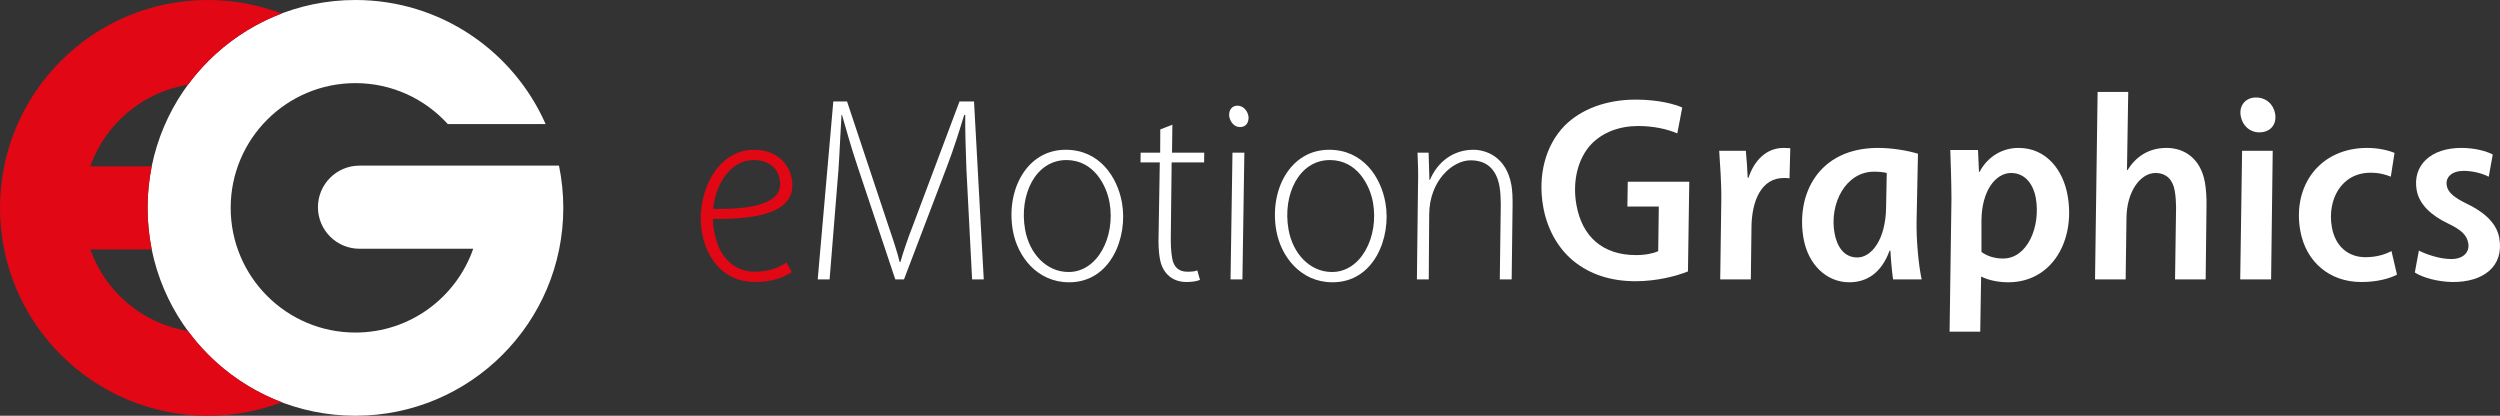 <?xml version="1.0" encoding="UTF-8"?>
<svg id="Layer_2" data-name="Layer 2" xmlns="http://www.w3.org/2000/svg" viewBox="0 0 852.35 141.73">
  <rect x="0" y="0" width="852.35" height="141.73" fill="#333333" stroke="none"/>
  <defs>
    <style>
      .cls-1 {
        fill: #e20714;
      }

      .cls-2 {
        fill: #fff;
      }
    </style>
  </defs>
  <g id="Layer_1-2" data-name="Layer 1">
    <g>
      <path class="cls-2" d="M190.57,56.47h-68c-7.83,0-14.17,6.35-14.17,14.17s6.35,14.17,14.17,14.17h38.77c-5.78,16.63-21.57,28.57-40.17,28.57-23.48,0-42.52-19.04-42.52-42.52s19.04-42.52,42.52-42.52c12.49,0,23.71,5.38,31.49,13.95h33.36C175.04,17.39,150.14,0,121.17,0,82.03,0,50.31,31.73,50.31,70.87s31.73,70.87,70.87,70.87,70.87-31.73,70.87-70.87c0-4.93-.51-9.75-1.47-14.39Z"/>
      <path class="cls-1" d="M64.09,112.85c-15.5-2.48-28.2-13.35-33.31-27.81h20.95c-.93-4.58-1.42-9.32-1.42-14.17s.49-9.59,1.42-14.17h-20.95c5.11-14.45,17.81-25.32,33.31-27.81,8.02-10.89,19.09-19.4,31.94-24.28-7.82-2.97-16.3-4.61-25.16-4.61C31.73,0,0,31.73,0,70.87s31.73,70.87,70.87,70.87c8.86,0,17.34-1.63,25.16-4.61-12.85-4.88-23.92-13.39-31.94-24.28Z"/>
    </g>
    <g>
      <path class="cls-1" d="M269.97,92.73c-2,1.44-6.15,3.42-12.54,3.42-10.98,0-16.6-8.37-18.09-16.83-2.27-12.87,4.83-28.26,17.7-28.26,7.83,0,12.02,4.86,12.91,9.9,2.03,11.52-11.6,13.86-26.84,13.68-.23,2.25.9,7.65,2.41,10.62,2.67,4.95,6.88,7.38,11.83,7.38,5.4,0,8.86-1.8,10.78-3.15l1.83,3.24ZM265.84,61.14c-.76-4.32-4.4-6.57-8.9-6.57-7.83,0-12.97,8.1-13.8,16.65,12.81.18,24.21-1.53,22.72-9.99l-.02-.09Z"/>
      <path class="cls-2" d="M331.43,95.25l-1.94-37.53c-.22-5.31-.48-14.49-.39-18.54h-.36c-1.54,5.04-3.55,11.52-5.83,17.46l-14.7,38.61h-2.97l-12.57-37.62c-2.44-7.2-4.16-13.41-5.59-18.45h-.18c-.28,4.05-.64,13.23-1.03,18.63l-3.03,37.44h-4.05l5.32-60.66h4.68l13.98,42.03c1.67,4.86,3.21,9.54,3.95,12.69h.27c.88-3.15,2.36-7.56,4.22-12.33l15.92-42.39h4.95l3.32,60.66h-3.96Z"/>
      <path class="cls-2" d="M364.45,96.24c-10.71,0-17.54-8.64-19.13-17.64-2.44-13.86,4.77-27.54,18-27.54,11.61,0,17.67,9.36,19.21,18.09,2.08,11.79-3.86,27.09-17.99,27.09h-.09ZM364.37,92.73c9.81,0,15.98-11.97,13.92-23.67-1-5.67-5.25-14.49-14.7-14.49-10.53,0-16.19,11.79-14.1,23.67,1.46,8.28,7.32,14.49,14.79,14.49h.09Z"/>
      <path class="cls-2" d="M399.71,42.51l-.12,9.54h10.98l-.04,3.33h-11.07l-.28,24.93c-.03,2.88,0,5.13.48,7.83.51,2.88,2.23,4.5,5.11,4.5,1.44,0,2.59-.09,3.43-.45l.93,3.24c-1.09.45-2.75.72-4.55.72-5.85,0-8.45-4.05-9.12-7.83-.46-2.61-.54-5.13-.45-8.19l.41-24.75h-6.57l.04-3.33h6.66l.04-7.92,4.12-1.62Z"/>
      <path class="cls-2" d="M419.54,95.25l.66-43.2h4.05l-.66,43.2h-4.05ZM422.71,43.32c-1.89,0-3.27-1.71-3.61-3.6-.26-1.98.79-3.69,2.77-3.69s3.44,1.62,3.8,3.69c.15,1.89-.72,3.6-2.87,3.6h-.09Z"/>
      <path class="cls-2" d="M454.27,96.24c-10.71,0-17.54-8.64-19.13-17.64-2.44-13.86,4.77-27.54,18-27.54,11.61,0,17.67,9.36,19.21,18.09,2.08,11.79-3.86,27.09-17.99,27.09h-.09ZM454.19,92.73c9.81,0,15.98-11.97,13.92-23.67-1-5.67-5.25-14.49-14.7-14.49-10.53,0-16.19,11.79-14.1,23.67,1.46,8.28,7.32,14.49,14.79,14.49h.09Z"/>
      <path class="cls-2" d="M483.08,95.25l.37-31.59c.14-4.32,0-8.19-.16-11.61h3.78l.28,9.27h.18c2.67-6.3,8.09-10.26,14.84-10.26,3.87,0,11.16,2.07,12.93,12.06.35,1.98.42,4.41.4,6.84l-.31,25.29h-4.05l.34-25.65c-.05-1.8-.07-3.96-.42-5.94-.9-5.13-3.66-9-9.87-9s-14.06,7.02-14.12,18.45l-.15,22.14h-4.05Z"/>
      <path class="cls-2" d="M575.48,92.55c-3.87,1.53-10.48,3.33-17.86,3.33-8.46,0-15.62-2.34-21.31-7.02-5.59-4.68-8.93-11.34-10.17-18.36-1.89-10.71.73-20.88,7.28-27.63,5.66-5.67,14.18-8.91,24.35-8.91,7.74,0,13.43,1.62,15.77,2.7l-1.68,8.82c-3.12-1.35-7.82-2.52-13.31-2.52-6.48,0-12.04,2.16-15.86,6.03-4.57,4.68-6.7,12.51-5.24,20.79,1.92,10.89,8.97,17.19,20.31,17.19,3.24,0,5.84-.54,7.59-1.35l.2-15.21h-10.71l.13-8.46h20.97l-.45,30.6Z"/>
      <path class="cls-2" d="M586.49,95.25l.37-27c.08-6.21-.49-12.96-.72-16.83h9.09c.25,2.97.52,6.03.63,9.18h.27c1.94-5.85,6.04-10.17,11.98-10.17.72,0,1.55.09,2.27.09l-.26,10.26c-.56-.09-1.28-.09-2-.09-7.47,0-10.91,7.56-10.97,16.92l-.22,17.64h-10.44Z"/>
      <path class="cls-2" d="M645.43,95.25c-.37-2.61-.72-6.12-.92-9.81h-.27c-2.91,8.01-8.17,10.8-13.75,10.8-7.83,0-14.04-6.12-15.59-14.94-2.63-14.94,5-30.87,25.43-30.87,4.77,0,10.06.9,13.58,1.98l-.47,22.86c-.12,6.48.62,14.76,1.72,19.98h-9.72ZM643.27,58.98c-1.04-.27-2.51-.45-4.31-.45-9.72,0-15.27,10.89-13.51,20.88.81,4.59,3.19,8.37,7.78,8.37,4.86,0,9.72-6.12,9.82-17.28l.22-11.52Z"/>
      <path class="cls-2" d="M664.69,113.07l.64-45.36c-.02-5.22-.24-12.06-.4-16.56h9.45l.33,7.47h.18c2.77-5.22,7.74-8.19,13.32-8.19,9.54,0,15.21,7.65,16.72,16.2,2.71,15.39-5.31,29.61-20.25,29.61-4.05,0-7.37-.99-9.06-1.89h-.18l-.3,18.72h-10.44ZM675.55,85.89c1.96,1.44,4.45,2.25,7.42,2.25,8.19,0,12.86-10.8,11.11-20.7-.7-3.96-3.2-8.46-8.42-8.46s-10.02,5.94-10.1,16.2v10.71Z"/>
      <path class="cls-2" d="M714.28,95.25l.88-63.9h10.44l-.43,26.64h.18c2.88-4.59,7.22-7.56,13.34-7.56s11.63,3.69,13.06,11.79c.4,2.25.58,5.31.54,7.65l-.29,25.38h-10.44l.35-24.57c-.03-1.71-.09-3.6-.48-5.76-.59-3.33-2.58-5.94-6.54-5.94-5.04,0-9.81,6.12-9.89,15.39l-.28,20.88h-10.44Z"/>
      <path class="cls-2" d="M763.78,95.25l.64-43.83h10.44l-.55,43.83h-10.53ZM770.24,45.12c-3.15,0-5.71-2.25-6.29-5.58-.65-3.69,1.77-6.3,5.19-6.3s5.98,2.25,6.56,5.58c.59,3.87-1.86,6.3-5.37,6.3h-.09Z"/>
      <path class="cls-2" d="M817.23,93.63c-2.39,1.26-6.58,2.52-12.16,2.52-10.98,0-18.97-7.02-20.82-17.55-2.7-15.3,6.64-28.17,22.84-28.17,3.87,0,7.45.9,9.3,1.71l-1.27,8.1c-1.75-.72-3.93-1.35-6.9-1.35-10.08,0-14.82,9.36-13.2,18.54,1.16,6.57,5.59,10.26,11.44,10.26,4.05,0,6.92-1.08,8.9-2.07l1.86,8.01Z"/>
      <path class="cls-2" d="M824.69,85.44c2.47,1.26,7.08,2.88,11.04,2.88,4.23,0,6.32-2.43,5.8-5.4-.48-2.7-2.23-4.5-6.95-6.75-5.5-2.61-9.77-6.39-10.64-11.34-1.49-8.46,4.84-14.4,15.19-14.4,4.59,0,8.56,1.08,10.75,2.25l-1.37,7.56c-1.78-.9-4.94-1.98-8.54-1.98-3.96,0-6.3,2.07-5.77,5.04.43,2.43,2.71,4.14,6.75,6.12,5.3,2.52,10.18,6.21,11.15,11.7,1.71,9.72-5.43,15.12-15.98,15.03-5.15-.09-10.17-1.53-12.81-3.24l1.38-7.47Z"/>
    </g>
  </g>
</svg>